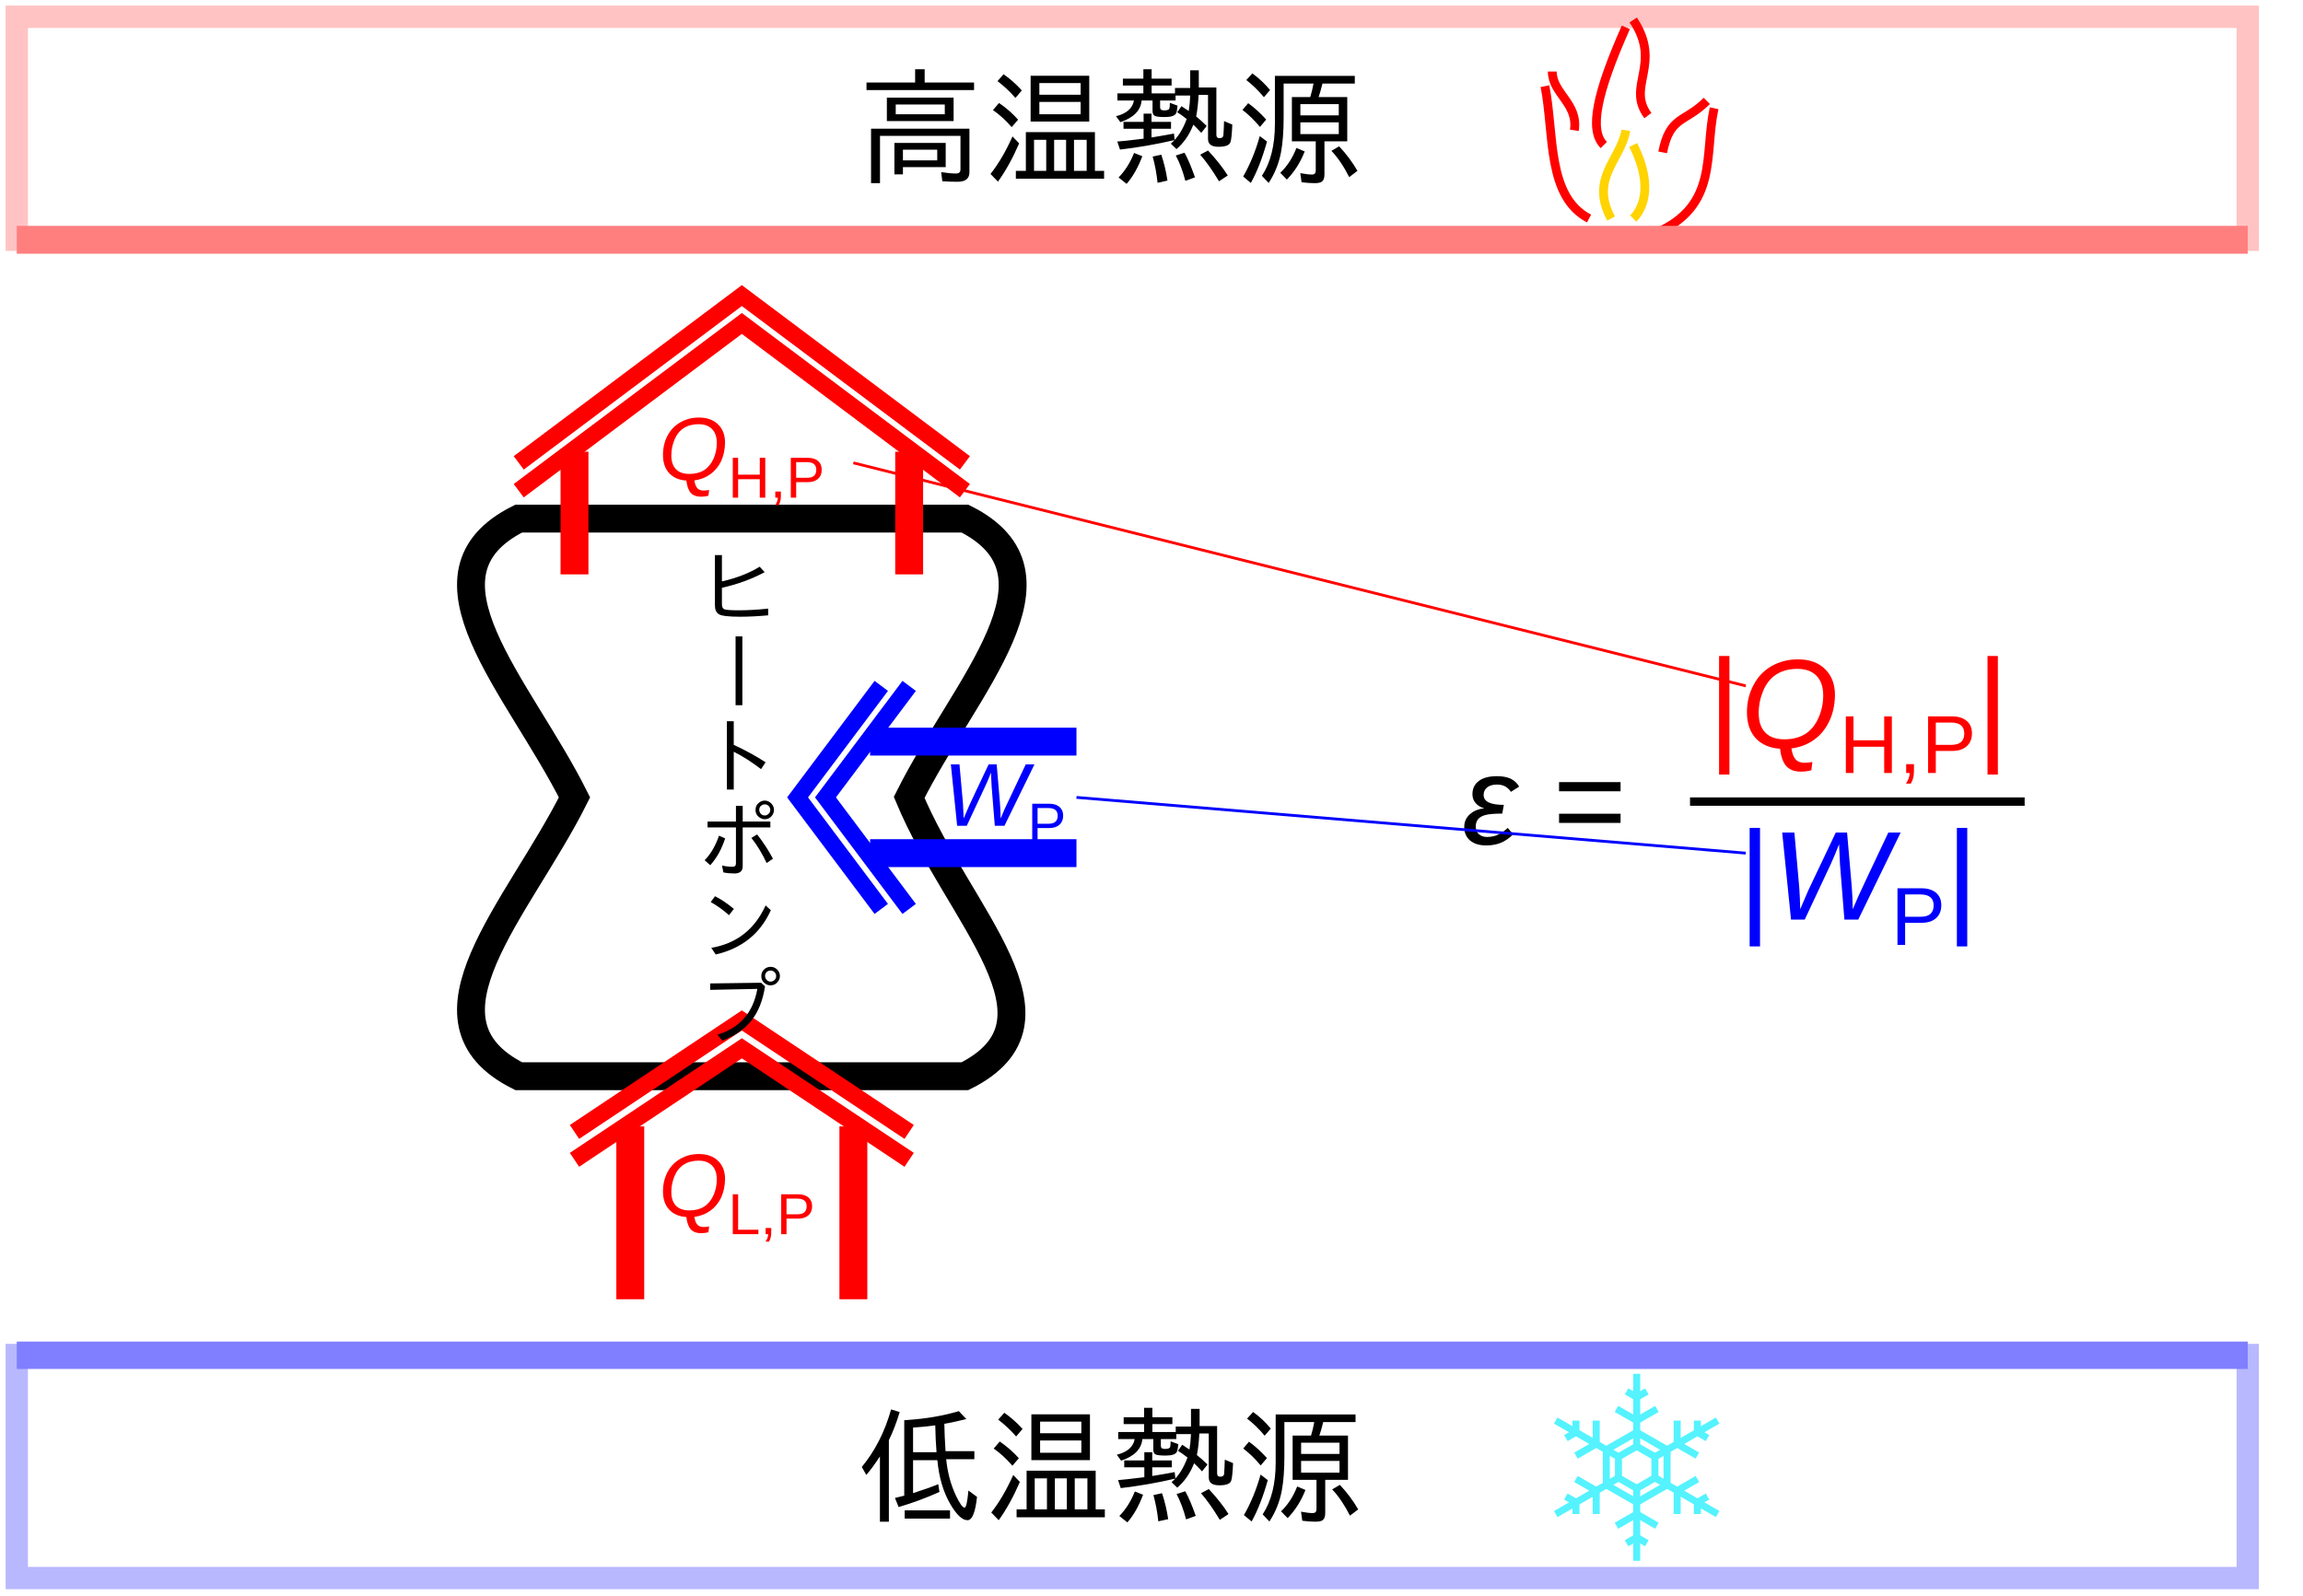 <?xml version="1.0" encoding="UTF-8"?>
<svg xmlns="http://www.w3.org/2000/svg" xmlns:xlink="http://www.w3.org/1999/xlink" width="205.938pt" height="142.732pt" viewBox="0 0 205.938 142.732" version="1.2">
<defs>
<clipPath id="clip1">
  <path d="M 0 0 L 203 0 L 203 142.73 L 0 142.73 Z M 0 0 "/>
</clipPath>
<clipPath id="clip3">
  <path d="M 0.5 0.5 L 202.117 0.5 L 202.117 23 L 0.5 23 Z M 0.5 0.5 "/>
</clipPath>
<clipPath id="clip4">
  <path d="M 0.5 120 L 202.117 120 L 202.117 142.23 L 0.5 142.23 Z M 0.5 120 "/>
</clipPath>
<clipPath id="clip5">
  <path d="M 138 0.5 L 150 0.5 L 150 18 L 138 18 Z M 138 0.5 "/>
</clipPath>
<clipPath id="clip6">
  <path d="M 141 0.5 L 152 0.5 L 152 15 L 141 15 Z M 141 0.5 "/>
</clipPath>
<clipPath id="clip7">
  <path d="M 0.5 20 L 202.117 20 L 202.117 23 L 0.5 23 Z M 0.5 20 "/>
</clipPath>
<clipPath id="clip8">
  <path d="M 0.5 120 L 202.117 120 L 202.117 123 L 0.5 123 Z M 0.5 120 "/>
</clipPath>
<clipPath id="clip2">
  <rect x="0" y="0" width="203" height="143"/>
</clipPath>
<g id="surface5" clip-path="url(#clip2)">
<path style="fill:none;stroke-width:3.75;stroke-linecap:butt;stroke-linejoin:miter;stroke:rgb(0%,0%,0%);stroke-opacity:1;stroke-miterlimit:4;" d="M 69.002 68.999 L 128.999 68.999 C 143.998 76.502 128.999 91.501 121.502 106.5 C 128.189 122.521 143.998 136.499 128.999 144.001 L 69.002 144.001 C 53.997 136.499 69.002 121.5 76.499 106.5 C 69.002 91.501 53.997 76.502 69.002 68.999 Z M 69.002 68.999 " transform="matrix(0.665,0,0,0.665,0.5,0.502)"/>
<g clip-path="url(#clip3)" clip-rule="nonzero">
<path style="fill:none;stroke-width:3;stroke-linecap:butt;stroke-linejoin:miter;stroke:rgb(100%,76.469%,76.469%);stroke-opacity:1;stroke-miterlimit:4;" d="M 1.503 1.5 L 301.499 1.5 L 301.499 31.499 L 1.503 31.499 Z M 1.503 1.5 " transform="matrix(0.665,0,0,0.665,0.5,0.502)"/>
</g>
<g clip-path="url(#clip4)" clip-rule="nonzero">
<path style="fill:none;stroke-width:3;stroke-linecap:butt;stroke-linejoin:miter;stroke:rgb(72.156%,72.156%,100%);stroke-opacity:1;stroke-miterlimit:4;" d="M 1.503 181.502 L 301.499 181.502 L 301.499 211.501 L 1.503 211.501 Z M 1.503 181.502 " transform="matrix(0.665,0,0,0.665,0.5,0.502)"/>
</g>
<path style="fill:none;stroke-width:2.25;stroke-linecap:butt;stroke-linejoin:miter;stroke:rgb(100%,0%,0%);stroke-opacity:1;stroke-miterlimit:4;" d="M 69.002 61.503 L 99.001 39.001 L 128.999 61.503 " transform="matrix(0.665,0,0,0.665,0.5,0.502)"/>
<path style="fill:none;stroke-width:3.75;stroke-linecap:butt;stroke-linejoin:miter;stroke:rgb(100%,0%,0%);stroke-opacity:1;stroke-miterlimit:4;" d="M 76.499 60 L 76.499 76.502 " transform="matrix(0.665,0,0,0.665,0.5,0.502)"/>
<path style="fill:none;stroke-width:3.75;stroke-linecap:butt;stroke-linejoin:miter;stroke:rgb(100%,0%,0%);stroke-opacity:1;stroke-miterlimit:4;" d="M 121.502 60 L 121.502 76.502 " transform="matrix(0.665,0,0,0.665,0.5,0.502)"/>
<path style="fill:none;stroke-width:2.25;stroke-linecap:butt;stroke-linejoin:miter;stroke:rgb(100%,0%,0%);stroke-opacity:1;stroke-miterlimit:4;" d="M 76.499 151.498 L 99.001 136.499 L 121.502 151.498 " transform="matrix(0.665,0,0,0.665,0.5,0.502)"/>
<path style="fill:none;stroke-width:3.75;stroke-linecap:butt;stroke-linejoin:miter;stroke:rgb(100%,0%,0%);stroke-opacity:1;stroke-miterlimit:4;" d="M 84.001 150.752 L 84.001 174 " transform="matrix(0.665,0,0,0.665,0.5,0.502)"/>
<path style="fill:none;stroke-width:3.75;stroke-linecap:butt;stroke-linejoin:miter;stroke:rgb(100%,0%,0%);stroke-opacity:1;stroke-miterlimit:4;" d="M 114 174 L 114 150.752 " transform="matrix(0.665,0,0,0.665,0.5,0.502)"/>
<path style=" stroke:none;fill-rule:nonzero;fill:rgb(0%,0%,0%);fill-opacity:1;" d="M 84.566 12.785 L 84.566 14.949 L 80.742 14.949 L 80.742 15.594 L 79.98 15.594 L 79.98 12.785 Z M 83.809 13.387 L 80.742 13.387 L 80.742 14.344 L 83.809 14.344 Z M 82.684 7.379 L 87.102 7.379 L 87.102 8.055 L 77.484 8.055 L 77.484 7.379 L 81.832 7.379 L 81.832 6.195 L 82.684 6.195 Z M 85.273 8.73 L 85.273 10.832 L 79.305 10.832 L 79.305 8.73 Z M 80.098 9.344 L 80.098 10.219 L 84.484 10.219 L 84.484 9.344 Z M 86.688 11.508 L 86.688 15.406 C 86.688 15.973 86.336 16.258 85.637 16.258 C 85.18 16.258 84.723 16.242 84.266 16.215 L 84.16 15.395 C 84.695 15.48 85.137 15.52 85.492 15.52 C 85.754 15.52 85.887 15.395 85.887 15.145 L 85.887 12.152 L 78.691 12.152 L 78.691 16.383 L 77.891 16.383 L 77.891 11.508 Z M 86.688 11.508 "/>
<path style=" stroke:none;fill-rule:nonzero;fill:rgb(0%,0%,0%);fill-opacity:1;" d="M 97.402 6.777 L 97.402 10.871 L 92.16 10.871 L 92.16 6.777 Z M 92.941 7.43 L 92.941 8.473 L 96.633 8.473 L 96.633 7.43 Z M 92.941 9.117 L 92.941 10.219 L 96.633 10.219 L 96.633 9.117 Z M 97.91 11.82 L 97.91 15.281 L 98.73 15.281 L 98.73 15.988 L 90.84 15.988 L 90.84 15.281 L 91.734 15.281 L 91.734 11.82 Z M 92.465 12.504 L 92.465 15.281 L 93.555 15.281 L 93.555 12.504 Z M 97.172 15.281 L 97.172 12.504 L 96.039 12.504 L 96.039 15.281 Z M 94.262 12.504 L 94.262 15.281 L 95.332 15.281 L 95.332 12.504 Z M 90.801 8.762 C 90.367 8.25 89.836 7.75 89.199 7.254 L 89.738 6.641 C 90.305 7.031 90.852 7.512 91.371 8.086 Z M 90.465 11.371 C 89.938 10.762 89.379 10.254 88.793 9.844 L 89.332 9.211 C 89.992 9.66 90.562 10.16 91.039 10.707 Z M 88.574 15.562 C 89.301 14.633 89.957 13.516 90.539 12.203 L 91.133 12.828 C 90.551 14.172 89.918 15.312 89.238 16.246 Z M 88.574 15.562 "/>
<path style=" stroke:none;fill-rule:nonzero;fill:rgb(0%,0%,0%);fill-opacity:1;" d="M 106.43 7.867 L 106.43 6.289 L 107.199 6.289 L 107.199 7.828 L 108.77 7.828 L 108.77 12.059 C 108.77 12.262 108.863 12.359 109.051 12.359 C 109.25 12.359 109.367 12.281 109.395 12.121 C 109.422 11.781 109.441 11.352 109.457 10.832 L 110.195 11.145 C 110.16 12.004 110.102 12.535 110.02 12.742 C 109.914 13 109.559 13.129 108.957 13.129 C 108.336 13.129 108.023 12.898 108.023 12.434 L 108.023 8.492 L 107.18 8.492 C 107.145 9.242 107.07 9.883 106.961 10.414 C 107.309 10.699 107.621 10.984 107.906 11.27 L 107.418 11.883 C 107.203 11.648 106.965 11.402 106.711 11.152 C 106.703 11.176 106.684 11.223 106.648 11.301 C 106.316 12.117 105.832 12.797 105.203 13.336 L 104.695 12.848 C 105.289 12.344 105.766 11.609 106.117 10.645 C 105.809 10.395 105.52 10.195 105.266 10.039 L 105.652 9.5 C 105.719 9.543 105.824 9.613 105.965 9.707 C 106.129 9.82 106.238 9.895 106.297 9.926 C 106.363 9.547 106.41 9.086 106.43 8.543 L 105.121 8.543 L 105.121 8.992 L 103.738 8.992 L 103.738 9.613 C 103.738 9.789 103.855 9.875 104.094 9.875 C 104.348 9.875 104.504 9.828 104.559 9.73 C 104.594 9.625 104.613 9.449 104.613 9.199 L 105.297 9.449 C 105.27 9.789 105.227 10.02 105.164 10.145 C 105.043 10.359 104.715 10.469 104.176 10.469 C 103.73 10.469 103.43 10.438 103.281 10.375 C 103.137 10.305 103.062 10.156 103.062 9.926 L 103.062 8.992 L 102.086 8.992 C 102.004 9.887 101.367 10.531 100.184 10.926 L 99.797 10.395 C 100.738 10.16 101.273 9.691 101.398 8.992 L 99.922 8.992 L 99.922 8.355 L 102.242 8.355 L 102.242 7.648 L 100.41 7.648 L 100.41 7.035 L 102.242 7.035 L 102.242 6.195 L 102.98 6.195 L 102.98 7.035 L 104.766 7.035 L 104.766 7.648 L 102.98 7.648 L 102.98 8.355 L 105.07 8.355 L 105.07 7.867 Z M 102.262 10.902 L 102.262 10.164 L 102.969 10.164 L 102.969 10.902 L 104.715 10.902 L 104.715 11.516 L 102.969 11.516 L 102.969 12.297 C 103.973 12.133 104.645 12.016 104.977 11.941 L 105.039 12.527 C 103.43 12.898 101.801 13.188 100.152 13.379 L 99.91 12.66 C 100.426 12.621 101.035 12.555 101.742 12.465 L 102.262 12.402 L 102.262 11.516 L 100.465 11.516 L 100.465 10.902 Z M 100.027 15.875 C 100.613 15.266 101.078 14.531 101.41 13.68 L 102.148 13.973 C 101.766 14.988 101.297 15.812 100.742 16.445 Z M 103.512 16.352 C 103.426 15.527 103.281 14.746 103.074 14.004 L 103.844 13.836 C 104.094 14.57 104.273 15.344 104.395 16.152 Z M 105.996 16.176 C 105.766 15.297 105.48 14.539 105.141 13.91 L 105.922 13.66 C 106.203 14.156 106.516 14.895 106.859 15.863 Z M 109.008 16.215 C 108.41 15.227 107.852 14.434 107.324 13.836 L 108.023 13.461 C 108.75 14.238 109.336 14.984 109.789 15.695 Z M 109.008 16.215 "/>
<path style=" stroke:none;fill-rule:nonzero;fill:rgb(0%,0%,0%);fill-opacity:1;" d="M 117.914 8.68 L 120.473 8.68 L 120.473 12.641 L 118.434 12.641 L 118.434 15.602 C 118.434 15.914 118.363 16.125 118.215 16.238 C 118.098 16.332 117.879 16.383 117.562 16.383 C 117.211 16.383 116.824 16.355 116.387 16.301 L 116.273 15.488 C 116.73 15.57 117.078 15.613 117.32 15.613 C 117.543 15.613 117.656 15.496 117.656 15.262 L 117.656 12.641 L 115.523 12.641 L 115.523 8.68 L 117.164 8.68 C 117.281 8.305 117.379 7.906 117.457 7.473 L 114.785 7.473 L 114.785 10.52 C 114.785 11.773 114.703 12.812 114.547 13.637 C 114.352 14.637 113.984 15.547 113.445 16.363 L 112.84 15.727 C 113.617 14.551 114.004 13 114.004 11.082 L 114.004 6.785 L 121.148 6.785 L 121.148 7.473 L 118.258 7.473 C 118.137 7.957 118.023 8.363 117.914 8.68 Z M 119.715 9.312 L 116.281 9.312 L 116.281 10.32 L 119.715 10.32 Z M 116.281 10.945 L 116.281 11.996 L 119.715 11.996 L 119.715 10.945 Z M 112.664 11.352 C 112.191 10.777 111.672 10.27 111.105 9.832 L 111.613 9.23 C 112.156 9.613 112.691 10.102 113.227 10.695 Z M 113.02 8.691 C 112.531 8.102 112.008 7.594 111.449 7.16 L 111.988 6.566 C 112.59 7.004 113.117 7.5 113.57 8.055 Z M 111.168 15.789 C 111.781 14.715 112.277 13.512 112.652 12.172 L 113.297 12.66 C 112.887 14.137 112.406 15.371 111.852 16.363 Z M 114.484 15.457 C 115.102 14.871 115.582 14.129 115.93 13.234 L 116.668 13.547 C 116.285 14.523 115.754 15.363 115.074 16.062 Z M 120.648 15.844 C 120.164 14.879 119.633 14.098 119.059 13.492 L 119.746 13.086 C 120.375 13.754 120.922 14.484 121.387 15.281 Z M 120.648 15.844 "/>
<path style=" stroke:none;fill-rule:nonzero;fill:rgb(0%,0%,0%);fill-opacity:1;" d="M 79.484 128.812 L 79.484 136.109 L 78.684 136.109 L 78.684 130.27 C 78.262 130.922 77.855 131.473 77.469 131.93 L 77.062 131.215 C 78.246 129.785 79.121 128.07 79.684 126.066 L 80.453 126.305 C 80.16 127.262 79.84 128.102 79.484 128.812 Z M 80.859 127.035 L 81.148 127.012 C 82.824 126.898 84.355 126.633 85.742 126.223 L 86.41 126.93 C 85.75 127.098 85.094 127.238 84.445 127.355 C 84.457 128.105 84.492 128.895 84.547 129.715 L 84.547 129.801 L 87.129 129.801 L 87.129 130.52 L 84.609 130.52 C 84.727 131.703 85.016 132.785 85.473 133.762 C 85.82 134.488 86.078 134.852 86.254 134.852 C 86.391 134.852 86.504 134.344 86.598 133.324 L 87.367 133.887 C 87.219 135.277 86.934 135.977 86.512 135.977 C 86.047 135.977 85.531 135.488 84.965 134.512 C 84.348 133.445 83.965 132.145 83.82 130.609 L 81.648 130.609 L 81.648 133.555 C 82.566 133.262 83.32 132.996 83.902 132.754 L 84.008 133.449 C 82.855 133.969 81.641 134.422 80.359 134.801 L 80.027 133.988 C 80.445 133.887 80.727 133.816 80.859 133.781 Z M 83.633 127.492 C 82.918 127.59 82.254 127.656 81.648 127.691 L 81.648 129.895 L 83.746 129.895 C 83.688 129.152 83.645 128.352 83.633 127.492 Z M 80.898 135.094 L 84.953 135.094 L 84.953 135.832 L 80.898 135.832 Z M 80.898 135.094 "/>
<path style=" stroke:none;fill-rule:nonzero;fill:rgb(0%,0%,0%);fill-opacity:1;" d="M 97.465 126.504 L 97.465 130.602 L 92.227 130.602 L 92.227 126.504 Z M 93.008 127.16 L 93.008 128.199 L 96.695 128.199 L 96.695 127.16 Z M 93.008 128.844 L 93.008 129.945 L 96.695 129.945 L 96.695 128.844 Z M 97.977 131.547 L 97.977 135.008 L 98.797 135.008 L 98.797 135.715 L 90.906 135.715 L 90.906 135.008 L 91.801 135.008 L 91.801 131.547 Z M 92.527 132.234 L 92.527 135.008 L 93.621 135.008 L 93.621 132.234 Z M 97.238 135.008 L 97.238 132.234 L 96.105 132.234 L 96.105 135.008 Z M 94.328 132.234 L 94.328 135.008 L 95.398 135.008 L 95.398 132.234 Z M 90.863 128.488 C 90.434 127.977 89.898 127.477 89.262 126.98 L 89.805 126.367 C 90.371 126.758 90.918 127.238 91.438 127.812 Z M 90.531 131.102 C 90.004 130.492 89.445 129.98 88.859 129.57 L 89.398 128.938 C 90.055 129.391 90.625 129.887 91.105 130.434 Z M 88.641 135.289 C 89.367 134.363 90.023 133.242 90.605 131.93 L 91.199 132.555 C 90.613 133.902 89.984 135.039 89.305 135.977 Z M 88.641 135.289 "/>
<path style=" stroke:none;fill-rule:nonzero;fill:rgb(0%,0%,0%);fill-opacity:1;" d="M 106.5 127.598 L 106.5 126.016 L 107.27 126.016 L 107.27 127.555 L 108.836 127.555 L 108.836 131.785 C 108.836 131.988 108.93 132.086 109.117 132.086 C 109.32 132.086 109.434 132.008 109.461 131.848 C 109.488 131.512 109.508 131.078 109.523 130.559 L 110.262 130.871 C 110.227 131.73 110.168 132.266 110.086 132.473 C 109.98 132.73 109.629 132.855 109.027 132.855 C 108.402 132.855 108.09 132.625 108.09 132.16 L 108.09 128.219 L 107.246 128.219 C 107.211 128.969 107.137 129.609 107.027 130.145 C 107.375 130.43 107.688 130.711 107.977 130.996 L 107.488 131.609 C 107.27 131.375 107.035 131.129 106.781 130.883 C 106.773 130.902 106.75 130.953 106.719 131.027 C 106.383 131.848 105.902 132.523 105.273 133.066 L 104.762 132.574 C 105.359 132.07 105.832 131.336 106.188 130.371 C 105.875 130.121 105.59 129.922 105.336 129.77 L 105.719 129.227 C 105.785 129.27 105.891 129.34 106.031 129.438 C 106.199 129.547 106.305 129.621 106.363 129.656 C 106.43 129.273 106.477 128.812 106.5 128.273 L 105.188 128.273 L 105.188 128.719 L 103.805 128.719 L 103.805 129.344 C 103.805 129.516 103.922 129.602 104.16 129.602 C 104.414 129.602 104.57 129.555 104.629 129.457 C 104.66 129.352 104.68 129.176 104.68 128.926 L 105.367 129.176 C 105.336 129.516 105.293 129.746 105.23 129.871 C 105.109 130.09 104.785 130.195 104.242 130.195 C 103.797 130.195 103.5 130.164 103.348 130.102 C 103.203 130.035 103.129 129.883 103.129 129.656 L 103.129 128.719 L 102.152 128.719 C 102.07 129.613 101.434 130.258 100.25 130.652 L 99.867 130.121 C 100.805 129.887 101.344 129.422 101.465 128.719 L 99.992 128.719 L 99.992 128.086 L 102.309 128.086 L 102.309 127.379 L 100.48 127.379 L 100.48 126.766 L 102.309 126.766 L 102.309 125.922 L 103.047 125.922 L 103.047 126.766 L 104.836 126.766 L 104.836 127.379 L 103.047 127.379 L 103.047 128.086 L 105.137 128.086 L 105.137 127.598 Z M 102.328 130.633 L 102.328 129.895 L 103.035 129.895 L 103.035 130.633 L 104.785 130.633 L 104.785 131.246 L 103.035 131.246 L 103.035 132.023 C 104.039 131.859 104.711 131.742 105.043 131.672 L 105.105 132.254 C 103.496 132.629 101.867 132.914 100.219 133.105 L 99.98 132.391 C 100.492 132.348 101.102 132.281 101.809 132.191 L 102.328 132.129 L 102.328 131.246 L 100.531 131.246 L 100.531 130.633 Z M 100.094 135.602 C 100.684 134.992 101.145 134.262 101.477 133.406 L 102.215 133.699 C 101.832 134.719 101.367 135.543 100.812 136.172 Z M 103.578 136.078 C 103.492 135.258 103.348 134.473 103.141 133.73 L 103.91 133.562 C 104.16 134.301 104.34 135.07 104.461 135.883 Z M 106.062 135.902 C 105.832 135.023 105.547 134.27 105.211 133.637 L 105.988 133.387 C 106.273 133.887 106.586 134.621 106.926 135.59 Z M 109.078 135.945 C 108.48 134.953 107.918 134.16 107.395 133.562 L 108.09 133.188 C 108.816 133.965 109.406 134.711 109.855 135.426 Z M 109.078 135.945 "/>
<path style=" stroke:none;fill-rule:nonzero;fill:rgb(0%,0%,0%);fill-opacity:1;" d="M 117.98 128.406 L 120.539 128.406 L 120.539 132.367 L 118.504 132.367 L 118.504 135.332 C 118.504 135.645 118.43 135.852 118.285 135.965 C 118.164 136.062 117.945 136.109 117.629 136.109 C 117.281 136.109 116.891 136.082 116.453 136.027 L 116.34 135.215 C 116.797 135.301 117.145 135.34 117.391 135.34 C 117.609 135.34 117.723 135.227 117.723 134.988 L 117.723 132.367 L 115.59 132.367 L 115.59 128.406 L 117.234 128.406 C 117.352 128.031 117.445 127.633 117.523 127.199 L 114.852 127.199 L 114.852 130.246 C 114.852 131.504 114.773 132.543 114.613 133.367 C 114.418 134.363 114.051 135.273 113.512 136.09 L 112.91 135.457 C 113.684 134.277 114.074 132.73 114.074 130.809 L 114.074 126.516 L 121.215 126.516 L 121.215 127.199 L 118.324 127.199 C 118.207 127.688 118.09 128.09 117.98 128.406 Z M 119.781 129.043 L 116.348 129.043 L 116.348 130.051 L 119.781 130.051 Z M 116.348 130.672 L 116.348 131.723 L 119.781 131.723 L 119.781 130.672 Z M 112.73 131.078 C 112.258 130.504 111.738 129.996 111.172 129.562 L 111.684 128.957 C 112.223 129.34 112.758 129.828 113.293 130.422 Z M 113.086 128.418 C 112.598 127.828 112.078 127.32 111.516 126.887 L 112.055 126.297 C 112.66 126.734 113.184 127.23 113.637 127.781 Z M 111.234 135.52 C 111.852 134.445 112.348 133.238 112.723 131.898 L 113.367 132.391 C 112.957 133.867 112.473 135.098 111.922 136.09 Z M 114.551 135.184 C 115.168 134.598 115.648 133.855 115.996 132.961 L 116.734 133.273 C 116.352 134.25 115.82 135.09 115.145 135.789 Z M 120.715 135.57 C 120.23 134.609 119.699 133.824 119.125 133.219 L 119.812 132.816 C 120.441 133.48 120.988 134.215 121.453 135.008 Z M 120.715 135.57 "/>
<path style="fill:none;stroke-width:2.25;stroke-linecap:butt;stroke-linejoin:miter;stroke:rgb(100%,0%,0%);stroke-opacity:1;stroke-miterlimit:4;" d="M 69.002 65.248 L 99.001 42.752 L 128.999 65.248 " transform="matrix(0.665,0,0,0.665,0.5,0.502)"/>
<path style="fill:none;stroke-width:2.25;stroke-linecap:butt;stroke-linejoin:miter;stroke:rgb(100%,0%,0%);stroke-opacity:1;stroke-miterlimit:4;" d="M 76.499 155.249 L 99.001 140.25 L 121.502 155.249 " transform="matrix(0.665,0,0,0.665,0.5,0.502)"/>
<path style=" stroke:none;fill-rule:nonzero;fill:rgb(0%,0%,0%);fill-opacity:1;" d="M 63.93 49.652 L 64.555 49.652 L 64.555 52.004 C 65.863 51.707 66.988 51.27 67.93 50.691 L 68.379 51.18 C 67.207 51.805 65.93 52.27 64.555 52.574 L 64.555 54.031 C 64.555 54.281 64.625 54.438 64.77 54.496 C 64.922 54.559 65.352 54.59 66.059 54.59 C 66.852 54.59 67.727 54.539 68.691 54.438 L 68.691 55.039 C 67.797 55.121 66.957 55.164 66.176 55.164 C 65.137 55.164 64.5 55.086 64.273 54.934 C 64.043 54.789 63.93 54.527 63.93 54.145 Z M 63.93 49.652 "/>
<path style=" stroke:none;fill-rule:nonzero;fill:rgb(0%,0%,0%);fill-opacity:1;" d="M 65.777 56.922 L 66.383 56.922 L 66.383 63.078 L 65.777 63.078 Z M 65.777 56.922 "/>
<path style=" stroke:none;fill-rule:nonzero;fill:rgb(0%,0%,0%);fill-opacity:1;" d="M 65 64.512 L 65.613 64.512 L 65.613 66.625 C 66.625 67.09 67.574 67.609 68.461 68.184 L 68.055 68.797 C 67.223 68.16 66.41 67.641 65.613 67.238 L 65.613 70.625 L 65 70.625 Z M 65 64.512 "/>
<path style=" stroke:none;fill-rule:nonzero;fill:rgb(0%,0%,0%);fill-opacity:1;" d="M 65.809 72.078 L 66.414 72.078 L 66.414 73.484 L 68.887 73.484 L 68.887 74.012 L 66.414 74.012 L 66.414 77.484 C 66.414 77.918 66.164 78.129 65.664 78.129 C 65.332 78.129 65.004 78.098 64.688 78.035 L 64.562 77.414 C 64.867 77.492 65.18 77.527 65.508 77.527 C 65.711 77.527 65.809 77.43 65.809 77.227 L 65.809 74.012 L 63.273 74.012 L 63.273 73.484 L 65.809 73.484 Z M 68.391 71.609 C 68.617 71.609 68.816 71.703 68.992 71.891 C 69.137 72.055 69.211 72.234 69.211 72.441 C 69.211 72.605 69.164 72.754 69.074 72.891 C 68.91 73.148 68.676 73.273 68.379 73.273 C 68.238 73.273 68.113 73.242 68.004 73.172 C 67.707 73.012 67.559 72.766 67.559 72.434 C 67.559 72.156 67.676 71.934 67.91 71.766 C 68.055 71.664 68.215 71.609 68.391 71.609 Z M 68.391 71.945 C 68.312 71.945 68.234 71.965 68.148 72.008 C 67.977 72.098 67.891 72.242 67.891 72.441 C 67.891 72.535 67.914 72.625 67.973 72.715 C 68.07 72.867 68.207 72.941 68.391 72.941 C 68.508 72.941 68.613 72.898 68.711 72.809 C 68.82 72.719 68.879 72.598 68.879 72.441 C 68.879 72.293 68.82 72.168 68.711 72.07 C 68.613 71.984 68.508 71.945 68.391 71.945 Z M 63.012 76.945 C 63.559 76.383 63.984 75.652 64.293 74.75 L 64.844 74.988 C 64.543 75.934 64.102 76.734 63.512 77.391 Z M 68.555 77.195 C 68.141 76.32 67.684 75.57 67.191 74.949 L 67.703 74.637 C 68.25 75.332 68.723 76.055 69.117 76.809 Z M 68.555 77.195 "/>
<path style=" stroke:none;fill-rule:nonzero;fill:rgb(0%,0%,0%);fill-opacity:1;" d="M 65.188 81.859 C 64.691 81.41 64.148 81.02 63.555 80.684 L 63.938 80.164 C 64.473 80.43 65.031 80.809 65.625 81.297 Z M 63.605 84.781 C 65.871 84.395 67.488 83.129 68.461 80.988 L 68.93 81.414 C 67.984 83.512 66.344 84.832 64 85.375 Z M 63.605 84.781 "/>
<path style=" stroke:none;fill-rule:nonzero;fill:rgb(0%,0%,0%);fill-opacity:1;" d="M 68.055 87.902 L 68.41 88.227 C 68.215 89.5 67.801 90.531 67.172 91.312 C 66.555 92.078 65.691 92.664 64.586 93.082 L 64.156 92.551 C 66.16 91.941 67.348 90.574 67.723 88.453 L 63.504 88.539 L 63.504 87.965 Z M 68.918 86.48 C 69.148 86.48 69.348 86.57 69.523 86.75 C 69.668 86.91 69.742 87.094 69.742 87.301 C 69.742 87.465 69.695 87.617 69.605 87.746 C 69.43 88.004 69.195 88.133 68.898 88.133 C 68.758 88.133 68.633 88.102 68.523 88.039 C 68.227 87.879 68.078 87.633 68.078 87.301 C 68.078 87.016 68.195 86.789 68.43 86.625 C 68.578 86.527 68.738 86.48 68.918 86.48 Z M 68.91 86.812 C 68.832 86.812 68.754 86.828 68.668 86.863 C 68.496 86.961 68.41 87.109 68.41 87.301 C 68.41 87.391 68.438 87.48 68.492 87.57 C 68.59 87.723 68.727 87.801 68.91 87.801 C 69.027 87.801 69.137 87.758 69.242 87.676 C 69.352 87.578 69.406 87.453 69.406 87.301 C 69.406 87.156 69.348 87.031 69.23 86.926 C 69.133 86.852 69.027 86.812 68.91 86.812 Z M 68.91 86.812 "/>
<path style="fill:none;stroke-width:0.943;stroke-linecap:square;stroke-linejoin:round;stroke:rgb(32.941%,95.293%,100%);stroke-opacity:1;stroke-miterlimit:4;" d="M 219.335 201.321 L 215.249 198.967 L 215.249 194.247 L 219.335 191.893 L 223.415 194.247 L 223.415 198.967 Z M 219.335 201.321 " transform="matrix(0.665,0,0,0.665,0.5,0.502)"/>
<path style="fill:none;stroke-width:0.943;stroke-linecap:butt;stroke-linejoin:miter;stroke:rgb(32.941%,95.293%,100%);stroke-opacity:1;stroke-miterlimit:4;" d="M 219.335 184.033 L 219.335 194.095 " transform="matrix(0.665,0,0,0.665,0.5,0.502)"/>
<path style="fill:none;stroke-width:0.943;stroke-linecap:butt;stroke-linejoin:miter;stroke:rgb(32.941%,95.293%,100%);stroke-opacity:1;stroke-miterlimit:4;" d="M 221.513 197.863 L 230.219 202.895 " transform="matrix(0.665,0,0,0.665,0.5,0.502)"/>
<path style="fill:none;stroke-width:0.943;stroke-linecap:butt;stroke-linejoin:miter;stroke:rgb(32.941%,95.293%,100%);stroke-opacity:1;stroke-miterlimit:4;" d="M 217.157 197.863 L 208.445 202.895 " transform="matrix(0.665,0,0,0.665,0.5,0.502)"/>
<path style="fill:none;stroke-width:0.943;stroke-linecap:butt;stroke-linejoin:miter;stroke:rgb(32.941%,95.293%,100%);stroke-opacity:1;stroke-miterlimit:4;" d="M 217.973 186.392 L 219.335 187.179 L 220.697 186.392 " transform="matrix(0.665,0,0,0.665,0.5,0.502)"/>
<path style="fill:none;stroke-width:0.943;stroke-linecap:butt;stroke-linejoin:miter;stroke:rgb(32.941%,95.293%,100%);stroke-opacity:1;stroke-miterlimit:4;" d="M 216.611 188.752 L 219.335 190.32 L 222.053 188.752 " transform="matrix(0.665,0,0,0.665,0.5,0.502)"/>
<path style="fill:none;stroke-width:0.943;stroke-linecap:butt;stroke-linejoin:miter;stroke:rgb(32.941%,95.293%,100%);stroke-opacity:1;stroke-miterlimit:4;" d="M 217.973 206.822 L 219.335 206.035 L 220.697 206.822 " transform="matrix(0.665,0,0,0.665,0.5,0.502)"/>
<path style="fill:none;stroke-width:0.943;stroke-linecap:butt;stroke-linejoin:miter;stroke:rgb(32.941%,95.293%,100%);stroke-opacity:1;stroke-miterlimit:4;" d="M 216.611 204.468 L 219.335 202.895 L 222.053 204.468 " transform="matrix(0.665,0,0,0.665,0.5,0.502)"/>
<path style="fill:none;stroke-width:0.943;stroke-linecap:butt;stroke-linejoin:miter;stroke:rgb(32.941%,95.293%,100%);stroke-opacity:1;stroke-miterlimit:4;" d="M 211.169 195.034 L 213.893 193.466 L 213.893 190.32 " transform="matrix(0.665,0,0,0.665,0.5,0.502)"/>
<path style="fill:none;stroke-width:0.943;stroke-linecap:butt;stroke-linejoin:miter;stroke:rgb(32.941%,95.293%,100%);stroke-opacity:1;stroke-miterlimit:4;" d="M 211.169 198.18 L 213.893 199.748 L 213.893 202.895 " transform="matrix(0.665,0,0,0.665,0.5,0.502)"/>
<path style="fill:none;stroke-width:0.943;stroke-linecap:butt;stroke-linejoin:miter;stroke:rgb(32.941%,95.293%,100%);stroke-opacity:1;stroke-miterlimit:4;" d="M 227.495 198.18 L 224.777 199.748 L 224.777 202.895 " transform="matrix(0.665,0,0,0.665,0.5,0.502)"/>
<path style="fill:none;stroke-width:0.943;stroke-linecap:butt;stroke-linejoin:miter;stroke:rgb(32.941%,95.293%,100%);stroke-opacity:1;stroke-miterlimit:4;" d="M 224.777 190.32 L 224.777 193.466 L 227.495 195.034 " transform="matrix(0.665,0,0,0.665,0.5,0.502)"/>
<path style="fill:none;stroke-width:0.943;stroke-linecap:butt;stroke-linejoin:miter;stroke:rgb(32.941%,95.293%,100%);stroke-opacity:1;stroke-miterlimit:4;" d="M 209.807 192.68 L 211.169 191.893 L 211.169 190.32 " transform="matrix(0.665,0,0,0.665,0.5,0.502)"/>
<path style="fill:none;stroke-width:0.943;stroke-linecap:butt;stroke-linejoin:miter;stroke:rgb(32.941%,95.293%,100%);stroke-opacity:1;stroke-miterlimit:4;" d="M 227.495 190.32 L 227.495 191.893 L 228.857 192.68 " transform="matrix(0.665,0,0,0.665,0.5,0.502)"/>
<path style="fill:none;stroke-width:0.943;stroke-linecap:butt;stroke-linejoin:miter;stroke:rgb(32.941%,95.293%,100%);stroke-opacity:1;stroke-miterlimit:4;" d="M 209.807 200.535 L 211.169 201.321 L 211.169 202.895 " transform="matrix(0.665,0,0,0.665,0.5,0.502)"/>
<path style="fill:none;stroke-width:0.943;stroke-linecap:butt;stroke-linejoin:miter;stroke:rgb(32.941%,95.293%,100%);stroke-opacity:1;stroke-miterlimit:4;" d="M 227.495 202.895 L 227.495 201.321 L 228.857 200.535 " transform="matrix(0.665,0,0,0.665,0.5,0.502)"/>
<path style="fill:none;stroke-width:0.943;stroke-linecap:butt;stroke-linejoin:miter;stroke:rgb(32.941%,95.293%,100%);stroke-opacity:1;stroke-miterlimit:4;" d="M 219.335 199.437 L 219.335 209.182 " transform="matrix(0.665,0,0,0.665,0.5,0.502)"/>
<path style="fill:none;stroke-width:0.943;stroke-linecap:butt;stroke-linejoin:miter;stroke:rgb(32.941%,95.293%,100%);stroke-opacity:1;stroke-miterlimit:4;" d="M 208.445 190.32 L 217.157 195.351 " transform="matrix(0.665,0,0,0.665,0.5,0.502)"/>
<path style="fill:none;stroke-width:0.943;stroke-linecap:butt;stroke-linejoin:miter;stroke:rgb(32.941%,95.293%,100%);stroke-opacity:1;stroke-miterlimit:4;" d="M 230.219 190.32 L 221.513 195.351 " transform="matrix(0.665,0,0,0.665,0.5,0.502)"/>
<path style="fill:none;stroke-width:0.943;stroke-linecap:square;stroke-linejoin:round;stroke:rgb(32.941%,95.293%,100%);stroke-opacity:1;stroke-miterlimit:4;" d="M 219.335 199.437 L 216.881 198.022 L 216.881 195.192 L 219.335 193.778 L 221.783 195.192 L 221.783 198.022 Z M 219.335 199.437 " transform="matrix(0.665,0,0,0.665,0.5,0.502)"/>
<path style="fill:none;stroke-width:1.187;stroke-linecap:butt;stroke-linejoin:miter;stroke:rgb(100%,0%,0%);stroke-opacity:1;stroke-miterlimit:4;" d="M 229.743 13.805 C 228.369 20.11 230.401 26.931 221.83 30.624 " transform="matrix(0.665,0,0,0.665,0.5,0.502)"/>
<path style="fill:none;stroke-width:1.187;stroke-linecap:butt;stroke-linejoin:miter;stroke:rgb(100%,0%,0%);stroke-opacity:1;stroke-miterlimit:4;" d="M 206.995 10.834 C 208.269 17.321 207.212 25.646 212.924 28.64 " transform="matrix(0.665,0,0,0.665,0.5,0.502)"/>
<g clip-path="url(#clip5)" clip-rule="nonzero">
<path style="fill:none;stroke-width:1.187;stroke-linecap:butt;stroke-linejoin:miter;stroke:rgb(100%,0%,0%);stroke-opacity:1;stroke-miterlimit:4;" d="M 217.873 2.921 C 213.916 11.826 212.924 16.775 214.908 18.748 " transform="matrix(0.665,0,0,0.665,0.5,0.502)"/>
</g>
<path style="fill:none;stroke-width:1.187;stroke-linecap:butt;stroke-linejoin:miter;stroke:rgb(100%,0%,0%);stroke-opacity:1;stroke-miterlimit:4;" d="M 207.981 8.862 C 207.981 11.826 211.498 13.141 210.952 16.775 " transform="matrix(0.665,0,0,0.665,0.5,0.502)"/>
<g clip-path="url(#clip6)" clip-rule="nonzero">
<path style="fill:none;stroke-width:1.187;stroke-linecap:butt;stroke-linejoin:miter;stroke:rgb(100%,0%,0%);stroke-opacity:1;stroke-miterlimit:4;" d="M 218.865 1.935 C 222.822 7.87 217.873 10.834 220.838 14.791 " transform="matrix(0.665,0,0,0.665,0.5,0.502)"/>
</g>
<path style="fill:none;stroke-width:1.187;stroke-linecap:butt;stroke-linejoin:miter;stroke:rgb(100%,0%,0%);stroke-opacity:1;stroke-miterlimit:4;" d="M 228.757 12.819 C 225.786 15.783 223.808 14.791 222.822 19.74 " transform="matrix(0.665,0,0,0.665,0.5,0.502)"/>
<path style="fill:none;stroke-width:1.187;stroke-linecap:butt;stroke-linejoin:miter;stroke:rgb(100%,83.136%,0%);stroke-opacity:1;stroke-miterlimit:4;" d="M 217.873 16.775 C 217.21 20.726 212.959 23.215 215.895 28.64 " transform="matrix(0.665,0,0,0.665,0.5,0.502)"/>
<path style="fill:none;stroke-width:1.187;stroke-linecap:butt;stroke-linejoin:miter;stroke:rgb(100%,83.136%,0%);stroke-opacity:1;stroke-miterlimit:4;" d="M 218.865 18.748 C 221.83 24.683 219.851 27.653 218.865 28.64 " transform="matrix(0.665,0,0,0.665,0.5,0.502)"/>
<g clip-path="url(#clip7)" clip-rule="nonzero">
<path style="fill:none;stroke-width:3.75;stroke-linecap:butt;stroke-linejoin:miter;stroke:rgb(100%,49.803%,49.803%);stroke-opacity:1;stroke-miterlimit:4;" d="M 1.503 31.499 L 301.499 31.499 " transform="matrix(0.665,0,0,0.665,0.5,0.502)"/>
</g>
<g clip-path="url(#clip8)" clip-rule="nonzero">
<path style="fill:none;stroke-width:3.75;stroke-linecap:butt;stroke-linejoin:miter;stroke:rgb(49.803%,49.803%,100%);stroke-opacity:1;stroke-miterlimit:4;" d="M 1.503 181.502 L 301.499 181.502 " transform="matrix(0.665,0,0,0.665,0.5,0.502)"/>
</g>
<path style=" stroke:none;fill-rule:nonzero;fill:rgb(0%,0%,0%);fill-opacity:1;" d="M 132.957 74.863 C 133.355 74.863 133.695 74.789 133.988 74.645 C 134.285 74.5 134.562 74.301 134.82 74.051 L 135.309 74.625 C 134.961 74.973 134.598 75.223 134.215 75.383 C 133.844 75.539 133.398 75.621 132.898 75.621 C 132.285 75.621 131.805 75.473 131.453 75.176 C 131.102 74.871 130.934 74.469 130.934 73.969 C 130.934 73.52 131.094 73.145 131.422 72.848 C 131.746 72.543 132.176 72.363 132.711 72.305 L 132.711 72.297 C 132.391 72.207 132.137 72.051 131.949 71.828 C 131.762 71.605 131.668 71.348 131.668 71.047 C 131.668 70.535 131.859 70.137 132.242 69.852 C 132.621 69.566 133.16 69.426 133.863 69.426 C 134.363 69.426 134.77 69.504 135.09 69.652 C 135.406 69.809 135.66 70.043 135.848 70.359 L 135.109 70.828 C 134.957 70.602 134.777 70.434 134.57 70.328 C 134.367 70.227 134.129 70.176 133.852 70.176 C 133.484 70.176 133.191 70.262 132.98 70.434 C 132.773 70.602 132.668 70.828 132.668 71.109 C 132.668 71.699 133.27 71.992 134.477 71.992 L 134.332 72.773 C 133.637 72.773 133.137 72.816 132.836 72.898 C 132.535 72.977 132.312 73.102 132.168 73.281 C 132.027 73.457 131.961 73.684 131.961 73.957 C 131.961 74.23 132.055 74.445 132.242 74.613 C 132.434 74.781 132.672 74.863 132.957 74.863 Z M 132.957 74.863 "/>
<path style=" stroke:none;fill-rule:nonzero;fill:rgb(0%,0%,0%);fill-opacity:1;" d="M 139.414 70.777 L 139.414 69.957 L 144.914 69.957 L 144.914 70.777 Z M 139.414 73.605 L 139.414 72.785 L 144.914 72.785 L 144.914 73.605 Z M 139.414 73.605 "/>
<path style=" stroke:none;fill-rule:nonzero;fill:rgb(0%,0%,100%);fill-opacity:1;" d="M 156.457 74.051 L 157.383 74.051 L 157.383 84.652 L 156.457 84.652 Z M 156.457 74.051 "/>
<path style=" stroke:none;fill-rule:nonzero;fill:rgb(0%,0%,100%);fill-opacity:1;" d="M 166.168 82.254 L 164.93 82.254 L 164.535 77.305 C 164.484 76.293 164.457 75.699 164.453 75.516 C 164.164 76.25 163.914 76.848 163.703 77.305 L 161.383 82.254 L 160.156 82.254 L 159.367 74.465 L 160.457 74.465 L 160.895 79.414 C 160.938 79.984 160.961 80.621 160.977 81.328 C 161.27 80.637 161.508 80.078 161.695 79.652 C 161.887 79.23 162.711 77.5 164.16 74.465 L 165.168 74.465 L 165.586 79.309 C 165.633 79.879 165.664 80.555 165.676 81.328 L 165.762 81.129 C 165.941 80.707 166.086 80.371 166.199 80.121 C 166.309 79.867 167.195 77.98 168.859 74.465 L 169.961 74.465 Z M 166.168 82.254 "/>
<path style=" stroke:none;fill-rule:nonzero;fill:rgb(0%,0%,100%);fill-opacity:1;" d="M 173.594 80.973 C 173.594 81.457 173.438 81.84 173.129 82.125 C 172.816 82.402 172.391 82.539 171.848 82.539 L 170.359 82.539 L 170.359 84.516 L 169.676 84.516 L 169.676 79.453 L 171.805 79.453 C 172.375 79.453 172.816 79.59 173.129 79.859 C 173.438 80.125 173.594 80.492 173.594 80.973 Z M 172.91 80.98 C 172.91 80.332 172.516 80.004 171.723 80.004 L 170.359 80.004 L 170.359 82 L 171.754 82 C 172.523 82 172.91 81.664 172.91 80.98 Z M 172.91 80.98 "/>
<path style=" stroke:none;fill-rule:nonzero;fill:rgb(0%,0%,100%);fill-opacity:1;" d="M 174.988 74.051 L 175.914 74.051 L 175.914 84.652 L 174.988 84.652 Z M 174.988 74.051 "/>
<path style="fill:none;stroke-width:1.125;stroke-linecap:butt;stroke-linejoin:miter;stroke:rgb(0%,0%,0%);stroke-opacity:1;stroke-miterlimit:4;" d="M 226.503 107.064 L 271.5 107.064 " transform="matrix(0.665,0,0,0.665,0.5,0.502)"/>
<path style=" stroke:none;fill-rule:nonzero;fill:rgb(100%,0%,0%);fill-opacity:1;" d="M 153.723 58.676 L 154.648 58.676 L 154.648 69.281 L 153.723 69.281 Z M 153.723 58.676 "/>
<path style=" stroke:none;fill-rule:nonzero;fill:rgb(100%,0%,0%);fill-opacity:1;" d="M 160.777 58.977 C 161.801 58.977 162.609 59.266 163.199 59.848 C 163.789 60.426 164.086 61.199 164.086 62.168 C 164.07 63.07 163.898 63.859 163.562 64.539 C 163.238 65.219 162.785 65.766 162.203 66.18 C 161.625 66.594 160.957 66.844 160.195 66.941 C 160.258 67.391 160.379 67.715 160.559 67.918 C 160.746 68.125 161.023 68.23 161.391 68.23 C 161.605 68.23 161.832 68.203 162.066 68.156 L 161.973 68.895 C 161.688 68.977 161.375 69.02 161.039 69.02 C 160.48 69.02 160.055 68.859 159.75 68.543 C 159.449 68.223 159.262 67.699 159.176 66.973 C 158.246 66.91 157.52 66.594 156.992 66.027 C 156.473 65.449 156.215 64.68 156.215 63.707 C 156.215 62.828 156.406 62.02 156.797 61.285 C 157.184 60.543 157.723 59.973 158.418 59.578 C 159.117 59.18 159.906 58.977 160.777 58.977 Z M 160.734 59.828 C 159.992 59.828 159.367 59.992 158.855 60.316 C 158.34 60.645 157.945 61.133 157.668 61.785 C 157.398 62.438 157.266 63.098 157.266 63.77 C 157.266 64.539 157.461 65.125 157.855 65.527 C 158.25 65.93 158.82 66.129 159.562 66.129 C 160.289 66.129 160.906 65.973 161.422 65.652 C 161.934 65.336 162.328 64.855 162.609 64.215 C 162.891 63.578 163.035 62.906 163.035 62.199 C 163.035 61.438 162.832 60.852 162.43 60.441 C 162.027 60.035 161.465 59.828 160.734 59.828 Z M 160.734 59.828 "/>
<path style=" stroke:none;fill-rule:nonzero;fill:rgb(100%,0%,0%);fill-opacity:1;" d="M 168.488 69.141 L 168.488 66.793 L 165.742 66.793 L 165.742 69.141 L 165.059 69.141 L 165.059 64.078 L 165.742 64.078 L 165.742 66.219 L 168.488 66.219 L 168.488 64.078 L 169.172 64.078 L 169.172 69.141 Z M 168.488 69.141 "/>
<path style=" stroke:none;fill-rule:nonzero;fill:rgb(100%,0%,0%);fill-opacity:1;" d="M 171.148 68.352 L 171.148 68.953 C 171.148 69.211 171.125 69.422 171.078 69.59 C 171.035 69.762 170.965 69.926 170.867 70.09 L 170.434 70.09 C 170.652 69.762 170.766 69.445 170.766 69.141 L 170.453 69.141 L 170.453 68.352 Z M 171.148 68.352 "/>
<path style=" stroke:none;fill-rule:nonzero;fill:rgb(100%,0%,0%);fill-opacity:1;" d="M 176.336 65.598 C 176.336 66.082 176.18 66.469 175.867 66.75 C 175.555 67.027 175.129 67.168 174.59 67.168 L 173.102 67.168 L 173.102 69.141 L 172.414 69.141 L 172.414 64.078 L 174.547 64.078 C 175.113 64.078 175.555 64.215 175.867 64.484 C 176.18 64.75 176.336 65.117 176.336 65.598 Z M 175.648 65.605 C 175.648 64.957 175.254 64.629 174.461 64.629 L 173.102 64.629 L 173.102 66.625 L 174.492 66.625 C 175.266 66.625 175.648 66.289 175.648 65.605 Z M 175.648 65.605 "/>
<path style=" stroke:none;fill-rule:nonzero;fill:rgb(100%,0%,0%);fill-opacity:1;" d="M 177.727 58.676 L 178.652 58.676 L 178.652 69.281 L 177.727 69.281 Z M 177.727 58.676 "/>
<path style="fill:none;stroke-width:0.375;stroke-linecap:butt;stroke-linejoin:miter;stroke:rgb(0%,0%,100%);stroke-opacity:1;stroke-miterlimit:4;" d="M 143.998 106.5 L 233.999 113.997 " transform="matrix(0.665,0,0,0.665,0.5,0.502)"/>
<path style="fill:none;stroke-width:0.375;stroke-linecap:butt;stroke-linejoin:miter;stroke:rgb(100%,0%,0%);stroke-opacity:1;stroke-miterlimit:4;" d="M 114 61.503 L 233.999 91.501 " transform="matrix(0.665,0,0,0.665,0.5,0.502)"/>
<path style="fill:none;stroke-width:2.25;stroke-linecap:butt;stroke-linejoin:miter;stroke:rgb(0%,0%,100%);stroke-opacity:1;stroke-miterlimit:4;" d="M 117.751 91.501 L 106.497 106.5 L 117.751 121.5 " transform="matrix(0.665,0,0,0.665,0.5,0.502)"/>
<path style="fill:none;stroke-width:3.75;stroke-linecap:butt;stroke-linejoin:miter;stroke:rgb(0%,0%,100%);stroke-opacity:1;stroke-miterlimit:4;" d="M 116.248 98.998 L 143.998 98.998 " transform="matrix(0.665,0,0,0.665,0.5,0.502)"/>
<path style="fill:none;stroke-width:3.75;stroke-linecap:butt;stroke-linejoin:miter;stroke:rgb(0%,0%,100%);stroke-opacity:1;stroke-miterlimit:4;" d="M 116.248 113.997 L 143.998 113.997 " transform="matrix(0.665,0,0,0.665,0.5,0.502)"/>
<path style=" stroke:none;fill-rule:nonzero;fill:rgb(0%,0%,100%);fill-opacity:1;" d="M 89.82 73.863 L 88.957 73.863 L 88.676 70.367 C 88.641 69.656 88.617 69.234 88.613 69.109 C 88.418 69.625 88.242 70.043 88.082 70.367 L 86.449 73.863 L 85.59 73.863 L 85.027 68.371 L 85.797 68.371 L 86.109 71.855 C 86.133 72.258 86.156 72.707 86.172 73.207 C 86.379 72.715 86.547 72.324 86.68 72.031 C 86.809 71.734 87.387 70.516 88.406 68.371 L 89.125 68.371 L 89.414 71.781 C 89.449 72.184 89.469 72.66 89.477 73.207 L 89.539 73.07 C 89.664 72.777 89.762 72.535 89.84 72.355 C 89.922 72.176 90.551 70.848 91.723 68.371 L 92.504 68.371 Z M 89.82 73.863 "/>
<path style=" stroke:none;fill-rule:nonzero;fill:rgb(0%,0%,100%);fill-opacity:1;" d="M 95.07 72.961 C 95.07 73.305 94.957 73.574 94.738 73.773 C 94.516 73.969 94.211 74.066 93.832 74.066 L 92.781 74.066 L 92.781 75.457 L 92.305 75.457 L 92.305 71.891 L 93.801 71.891 C 94.203 71.891 94.516 71.984 94.738 72.172 C 94.957 72.359 95.07 72.625 95.07 72.961 Z M 94.582 72.961 C 94.582 72.504 94.305 72.277 93.75 72.277 L 92.781 72.277 L 92.781 73.68 L 93.77 73.68 C 94.312 73.68 94.582 73.441 94.582 72.961 Z M 94.582 72.961 "/>
<path style=" stroke:none;fill-rule:nonzero;fill:rgb(100%,0%,0%);fill-opacity:1;" d="M 62.508 37.348 C 63.227 37.348 63.797 37.555 64.211 37.961 C 64.629 38.363 64.836 38.914 64.836 39.605 C 64.82 40.234 64.699 40.789 64.473 41.27 C 64.242 41.746 63.922 42.129 63.516 42.422 C 63.105 42.715 62.633 42.898 62.09 42.973 C 62.137 43.285 62.227 43.516 62.352 43.66 C 62.48 43.805 62.676 43.879 62.934 43.879 C 63.086 43.879 63.246 43.859 63.41 43.824 L 63.348 44.344 C 63.145 44.398 62.926 44.43 62.684 44.43 C 62.293 44.43 61.992 44.316 61.781 44.098 C 61.57 43.871 61.438 43.504 61.375 42.984 C 60.715 42.941 60.203 42.723 59.836 42.316 C 59.465 41.918 59.285 41.371 59.285 40.688 C 59.285 40.062 59.418 39.492 59.688 38.969 C 59.965 38.449 60.348 38.055 60.844 37.773 C 61.336 37.492 61.887 37.348 62.508 37.348 Z M 62.477 37.941 C 61.957 37.941 61.512 38.059 61.145 38.293 C 60.785 38.523 60.504 38.871 60.312 39.332 C 60.125 39.793 60.031 40.258 60.031 40.727 C 60.031 41.27 60.168 41.68 60.438 41.965 C 60.715 42.25 61.121 42.391 61.652 42.391 C 62.16 42.391 62.594 42.281 62.953 42.059 C 63.312 41.828 63.594 41.492 63.797 41.051 C 63.996 40.602 64.098 40.121 64.098 39.613 C 64.098 39.082 63.953 38.668 63.672 38.379 C 63.387 38.086 62.988 37.941 62.477 37.941 Z M 62.477 37.941 "/>
<path style=" stroke:none;fill-rule:nonzero;fill:rgb(100%,0%,0%);fill-opacity:1;" d="M 67.941 44.516 L 67.941 42.863 L 66.004 42.863 L 66.004 44.516 L 65.527 44.516 L 65.527 40.949 L 66.004 40.949 L 66.004 42.457 L 67.941 42.457 L 67.941 40.949 L 68.43 40.949 L 68.43 44.516 Z M 67.941 44.516 "/>
<path style=" stroke:none;fill-rule:nonzero;fill:rgb(100%,0%,0%);fill-opacity:1;" d="M 69.828 43.965 L 69.828 44.391 C 69.828 44.562 69.809 44.711 69.773 44.828 C 69.746 44.953 69.695 45.07 69.629 45.184 L 69.316 45.184 C 69.477 44.953 69.555 44.73 69.555 44.516 L 69.328 44.516 L 69.328 43.965 Z M 69.828 43.965 "/>
<path style=" stroke:none;fill-rule:nonzero;fill:rgb(100%,0%,0%);fill-opacity:1;" d="M 73.48 42.02 C 73.48 42.363 73.371 42.633 73.148 42.832 C 72.926 43.027 72.625 43.125 72.242 43.125 L 71.195 43.125 L 71.195 44.516 L 70.715 44.516 L 70.715 40.949 L 72.211 40.949 C 72.613 40.949 72.926 41.043 73.148 41.23 C 73.371 41.418 73.48 41.684 73.48 42.02 Z M 72.992 42.02 C 72.992 41.562 72.715 41.336 72.16 41.336 L 71.195 41.336 L 71.195 42.738 L 72.18 42.738 C 72.723 42.738 72.992 42.5 72.992 42.02 Z M 72.992 42.02 "/>
<path style=" stroke:none;fill-rule:nonzero;fill:rgb(100%,0%,0%);fill-opacity:1;" d="M 62.508 103.223 C 63.227 103.223 63.797 103.43 64.211 103.836 C 64.629 104.238 64.836 104.789 64.836 105.48 C 64.82 106.109 64.699 106.664 64.473 107.145 C 64.242 107.621 63.922 108.004 63.516 108.297 C 63.105 108.59 62.633 108.773 62.09 108.848 C 62.137 109.16 62.227 109.387 62.352 109.535 C 62.48 109.68 62.676 109.754 62.934 109.754 C 63.086 109.754 63.246 109.734 63.41 109.699 L 63.348 110.219 C 63.145 110.273 62.926 110.305 62.684 110.305 C 62.293 110.305 61.992 110.191 61.781 109.973 C 61.57 109.746 61.438 109.379 61.375 108.859 C 60.715 108.816 60.203 108.594 59.836 108.191 C 59.465 107.793 59.285 107.246 59.285 106.562 C 59.285 105.938 59.418 105.363 59.688 104.844 C 59.965 104.324 60.348 103.926 60.844 103.648 C 61.336 103.367 61.887 103.223 62.508 103.223 Z M 62.477 103.816 C 61.957 103.816 61.512 103.934 61.145 104.168 C 60.785 104.398 60.504 104.746 60.312 105.207 C 60.125 105.668 60.031 106.133 60.031 106.602 C 60.031 107.145 60.168 107.555 60.438 107.84 C 60.715 108.125 61.121 108.266 61.652 108.266 C 62.16 108.266 62.594 108.156 62.953 107.934 C 63.312 107.703 63.594 107.367 63.797 106.926 C 63.996 106.477 64.098 105.996 64.098 105.488 C 64.098 104.957 63.953 104.543 63.672 104.254 C 63.387 103.961 62.988 103.816 62.477 103.816 Z M 62.477 103.816 "/>
<path style=" stroke:none;fill-rule:nonzero;fill:rgb(100%,0%,0%);fill-opacity:1;" d="M 65.527 110.391 L 65.527 106.824 L 66.004 106.824 L 66.004 109.996 L 67.816 109.996 L 67.816 110.391 Z M 65.527 110.391 "/>
<path style=" stroke:none;fill-rule:nonzero;fill:rgb(100%,0%,0%);fill-opacity:1;" d="M 68.965 109.84 L 68.965 110.266 C 68.965 110.438 68.945 110.586 68.91 110.703 C 68.883 110.828 68.832 110.945 68.766 111.059 L 68.453 111.059 C 68.613 110.828 68.691 110.605 68.691 110.391 L 68.465 110.391 L 68.465 109.84 Z M 68.965 109.84 "/>
<path style=" stroke:none;fill-rule:nonzero;fill:rgb(100%,0%,0%);fill-opacity:1;" d="M 72.621 107.895 C 72.621 108.238 72.508 108.508 72.289 108.707 C 72.062 108.902 71.762 109 71.383 109 L 70.332 109 L 70.332 110.391 L 69.855 110.391 L 69.855 106.824 L 71.352 106.824 C 71.754 106.824 72.062 106.918 72.289 107.105 C 72.508 107.293 72.621 107.559 72.621 107.895 Z M 72.133 107.895 C 72.133 107.438 71.852 107.211 71.301 107.211 L 70.332 107.211 L 70.332 108.613 L 71.32 108.613 C 71.863 108.613 72.133 108.375 72.133 107.895 Z M 72.133 107.895 "/>
<path style="fill:none;stroke-width:2.25;stroke-linecap:butt;stroke-linejoin:miter;stroke:rgb(0%,0%,100%);stroke-opacity:1;stroke-miterlimit:4;" d="M 121.502 91.501 L 110.249 106.5 L 121.502 121.5 " transform="matrix(0.665,0,0,0.665,0.5,0.502)"/>
</g>
</defs>
<g id="surface1">
<g clip-path="url(#clip1)" clip-rule="nonzero">
<use xlink:href="#surface5" transform="matrix(1,0,0,1,-0,0)"/>
</g>
</g>
</svg>
